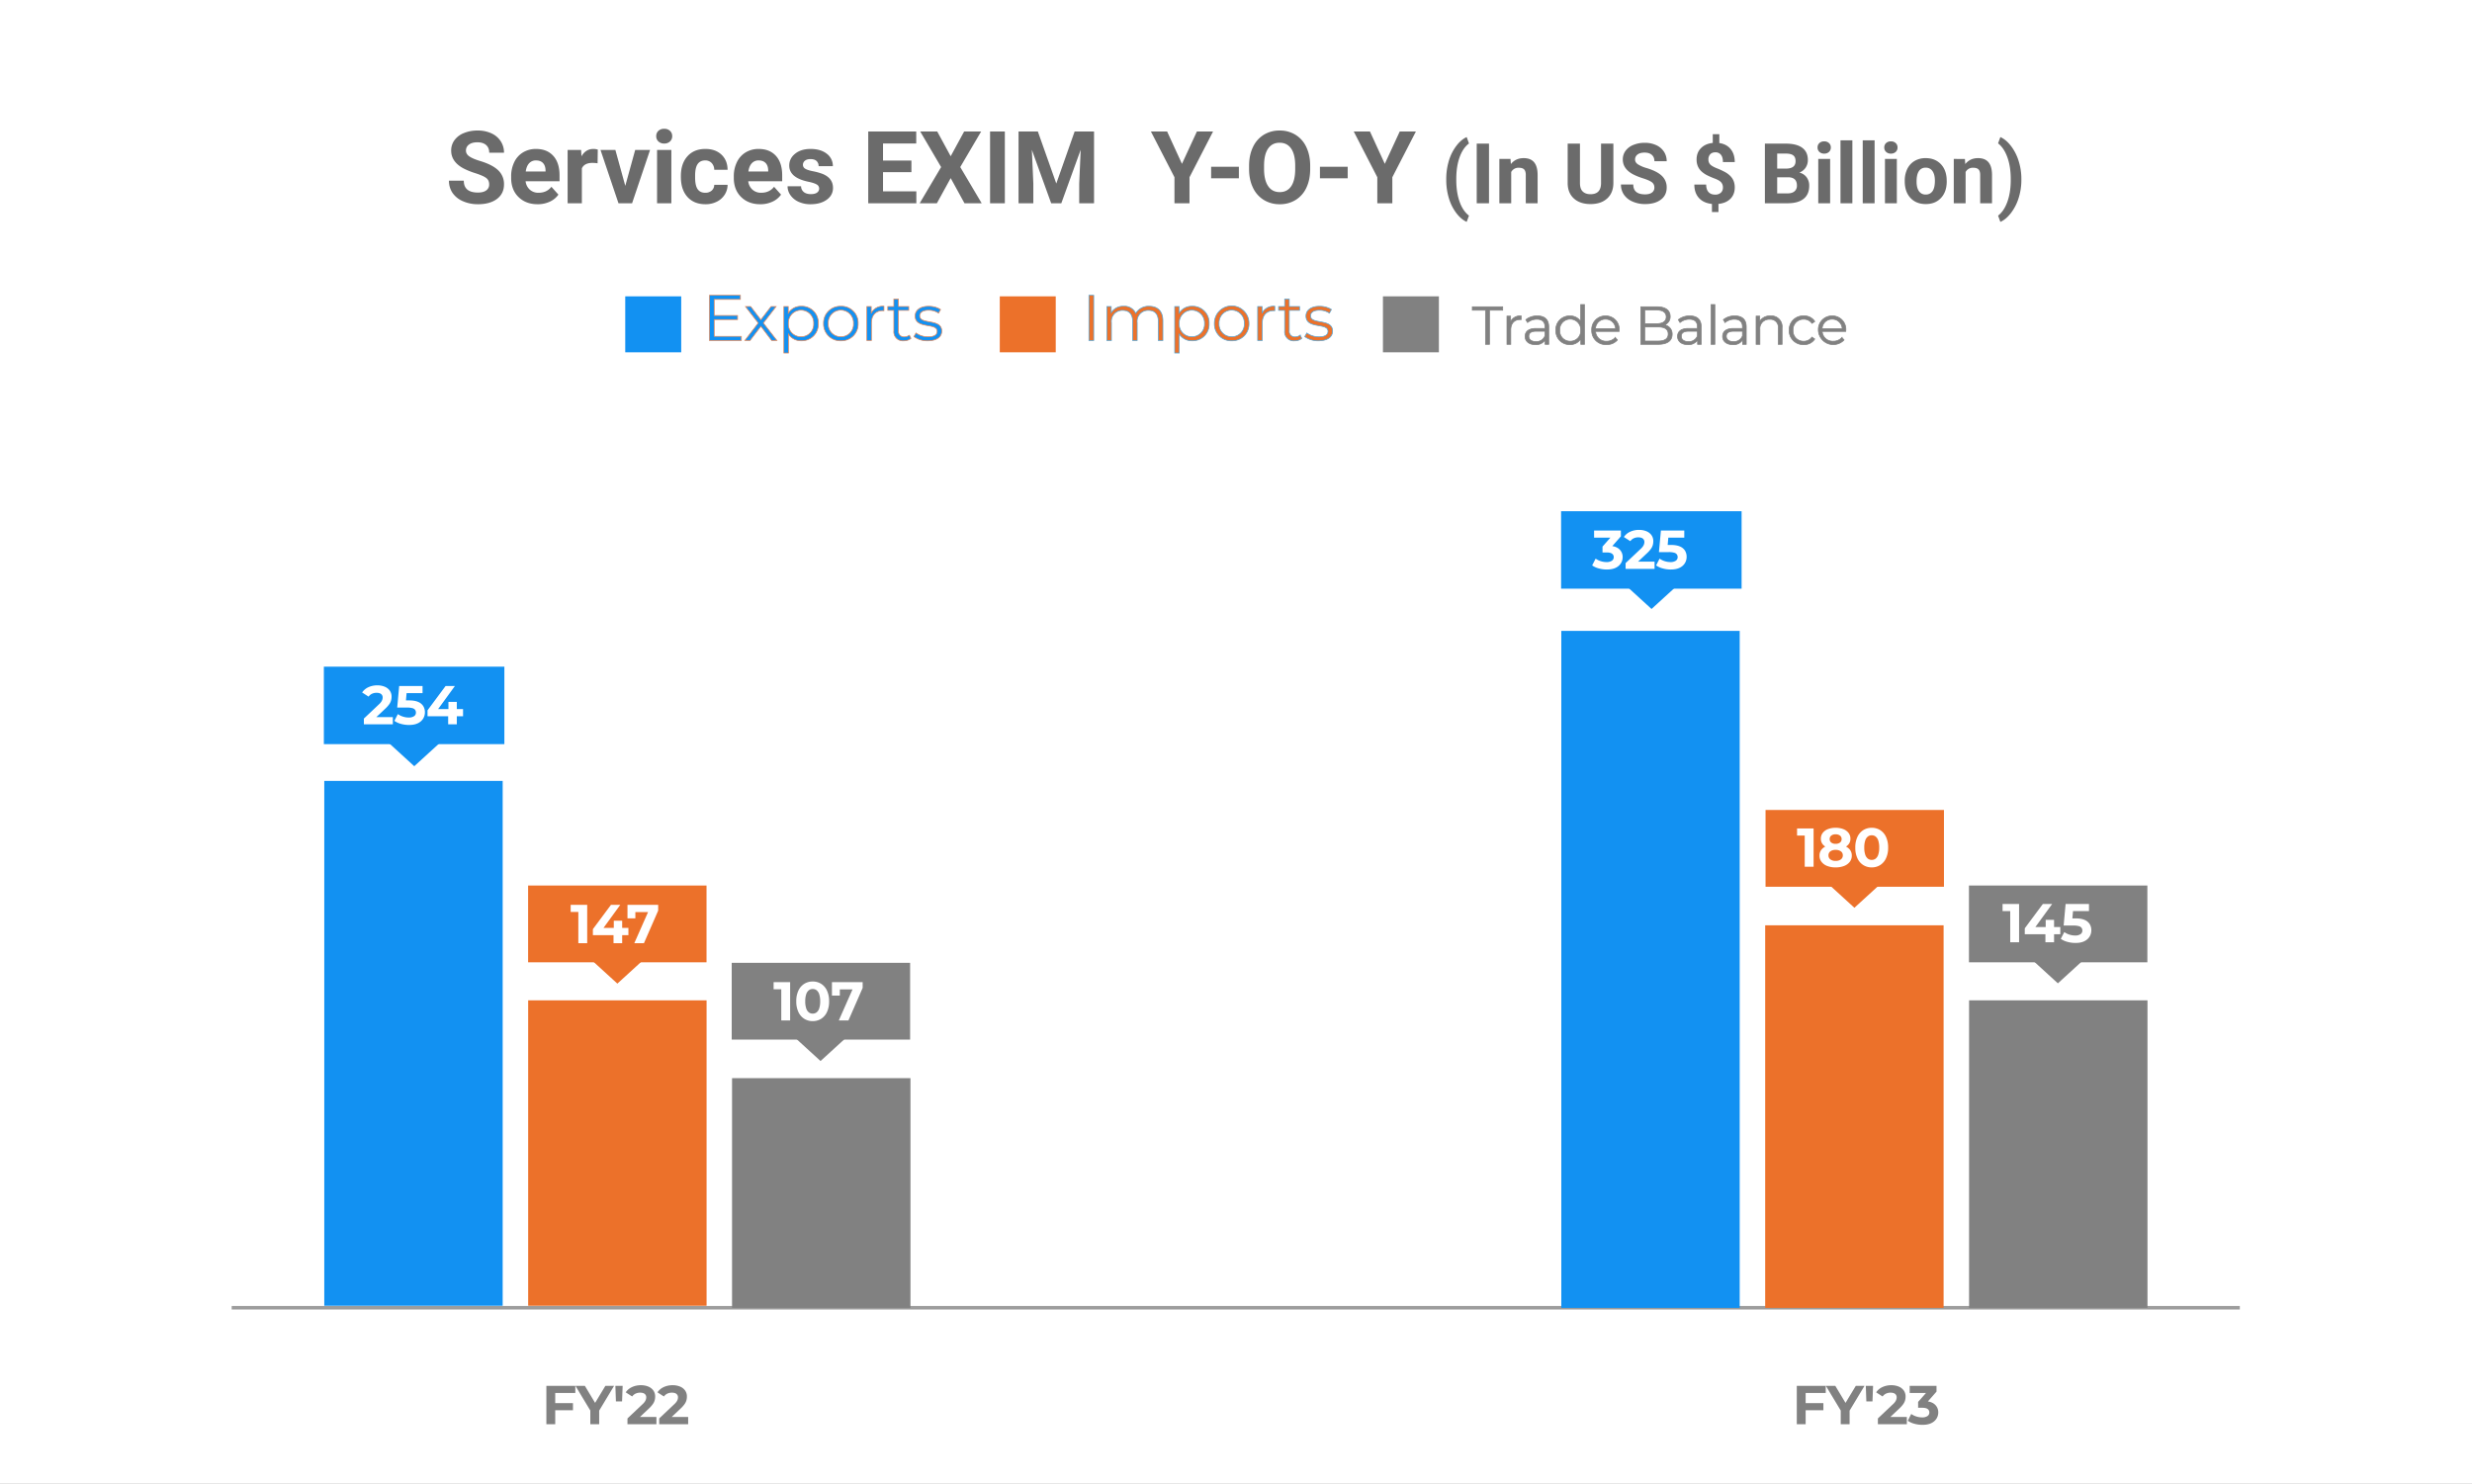<svg xmlns="http://www.w3.org/2000/svg" xmlns:xlink="http://www.w3.org/1999/xlink" width="3478" height="2088" viewBox="0 0 3478 2088">
  <rect x="0" y="0" width="3478" height="2088" fill="#333333" stroke="none"/>
  <defs>
    <clipPath id="clip-path">
      <rect id="Rectangle_129" data-name="Rectangle 129" width="3478" height="2088" fill="#fff"/>
    </clipPath>
    <clipPath id="clip-Foreign_Trade_-_Services_EXIM_Y-O-Y_In_US_Billion_2">
      <rect width="3478" height="2088"/>
    </clipPath>
  </defs>
  <g id="Foreign_Trade_-_Services_EXIM_Y-O-Y_In_US_Billion_2" data-name="Foreign Trade - Services EXIM  Y-O-Y (In US $ Billion) – 2" clip-path="url(#clip-Foreign_Trade_-_Services_EXIM_Y-O-Y_In_US_Billion_2)">
    <rect width="3478" height="2088" fill="#fff"/>
    <g id="Mask_Group_4" data-name="Mask Group 4" clip-path="url(#clip-path)">
      <path id="Path_42" data-name="Path 42" d="M-1050.45-26.486q0-5.894-4.16-9.048t-14.977-6.656a106.169,106.169,0,0,1-17.126-6.9q-17.2-9.291-17.2-25.03a24.378,24.378,0,0,1,4.611-14.6,30.076,30.076,0,0,1,13.243-10.019,49.846,49.846,0,0,1,19.379-3.605,45.37,45.37,0,0,1,19.275,3.917,30.692,30.692,0,0,1,13.139,11.059,28.938,28.938,0,0,1,4.68,16.225h-20.8q0-6.934-4.368-10.782t-12.272-3.848q-7.627,0-11.856,3.224a10.169,10.169,0,0,0-4.229,8.494q0,4.923,4.958,8.251t14.6,6.24q17.75,5.339,25.862,13.243a26.374,26.374,0,0,1,8.112,19.691q0,13.1-9.915,20.558t-26.694,7.454a51.548,51.548,0,0,1-21.217-4.264A33.573,33.573,0,0,1-1102-14.561a29.92,29.92,0,0,1-5.027-17.2h20.87q0,16.71,19.969,16.71,7.419,0,11.579-3.016A9.813,9.813,0,0,0-1050.45-26.486Zm68.157,27.873q-16.5,0-26.868-10.123t-10.366-26.972v-1.941a45.32,45.32,0,0,1,4.368-20.211,32.058,32.058,0,0,1,12.376-13.729,34.738,34.738,0,0,1,18.27-4.819q15.393,0,24.233,9.707t8.84,27.526v8.182h-47.772a18.615,18.615,0,0,0,5.859,11.787,17.711,17.711,0,0,0,12.376,4.438q11.579,0,18.1-8.39l9.846,11.024a30.081,30.081,0,0,1-12.2,9.95A40.037,40.037,0,0,1-982.293,1.387Zm-2.288-61.64a12.521,12.521,0,0,0-9.672,4.039q-3.709,4.039-4.75,11.561h27.873v-1.6q-.139-6.686-3.605-10.342T-984.581-60.253Zm86.67,4.021a54.439,54.439,0,0,0-7.211-.555q-11.371,0-14.907,7.7V0h-20.038V-75.021h18.929l.555,8.944q6.032-10.331,16.71-10.331a21,21,0,0,1,6.24.9Zm38.967,31.756,13.937-50.546h20.939L-849.376,0h-19.137L-893.82-75.021h20.939ZM-794.115,0h-20.107V-75.021h20.107ZM-815.4-94.436a9.867,9.867,0,0,1,3.016-7.419,11.33,11.33,0,0,1,8.216-2.912,11.357,11.357,0,0,1,8.182,2.912,9.811,9.811,0,0,1,3.051,7.419,9.838,9.838,0,0,1-3.085,7.488,11.384,11.384,0,0,1-8.147,2.912,11.384,11.384,0,0,1-8.147-2.912A9.838,9.838,0,0,1-815.4-94.436Zm68.989,79.667a13.143,13.143,0,0,0,9.014-3.051,10.689,10.689,0,0,0,3.605-8.112H-715a25.7,25.7,0,0,1-4.16,13.971,27.451,27.451,0,0,1-11.2,9.846,35.046,35.046,0,0,1-15.7,3.5q-16.086,0-25.377-10.227t-9.291-28.254v-1.317q0-17.334,9.222-27.665T-746.2-76.408q14.075,0,22.569,8.008T-715-47.079h-18.79a13.769,13.769,0,0,0-3.605-9.514,12.021,12.021,0,0,0-9.152-3.66q-7,0-10.574,5.1T-760.7-38.588V-36.5q0,11.6,3.536,16.667T-746.412-14.769Zm77.379,16.155q-16.5,0-26.868-10.123t-10.366-26.972v-1.941A45.32,45.32,0,0,1-701.9-57.861a32.058,32.058,0,0,1,12.376-13.729,34.738,34.738,0,0,1,18.27-4.819q15.393,0,24.233,9.707t8.84,27.526v8.182h-47.772a18.615,18.615,0,0,0,5.859,11.787,17.711,17.711,0,0,0,12.376,4.438q11.579,0,18.1-8.39l9.846,11.024a30.081,30.081,0,0,1-12.2,9.95A40.037,40.037,0,0,1-669.033,1.387Zm-2.288-61.64a12.521,12.521,0,0,0-9.672,4.039q-3.709,4.039-4.75,11.561h27.873v-1.6q-.139-6.686-3.605-10.342T-671.321-60.253Zm85.145,39.521a6.456,6.456,0,0,0-3.64-5.79q-3.64-2.115-11.683-3.779-26.764-5.616-26.764-22.742,0-9.984,8.286-16.675t21.667-6.691q14.283,0,22.846,6.726A21.2,21.2,0,0,1-566.9-52.21h-20.038a9.7,9.7,0,0,0-2.773-7.107q-2.773-2.808-8.667-2.808-5.061,0-7.835,2.288a7.223,7.223,0,0,0-2.773,5.824,6.174,6.174,0,0,0,3.155,5.374q3.155,2.045,10.643,3.536a86.932,86.932,0,0,1,12.619,3.363q15.878,5.824,15.878,20.177,0,10.262-8.806,16.606t-22.742,6.344a39.675,39.675,0,0,1-16.745-3.363A28.1,28.1,0,0,1-626.461-11.2a21.427,21.427,0,0,1-4.16-12.654h19a10.461,10.461,0,0,0,3.952,8.182q3.675,2.843,9.846,2.843,5.755,0,8.7-2.184A6.8,6.8,0,0,0-586.177-20.731Zm129.8-23.02h-39.937V-16.71h46.871V0h-67.672V-100.953h67.533V-84.1h-46.732v24.06h39.938Zm55.261-22.4,18.929-34.807h23.921l-29.4,50.061L-357.507,0h-24.2l-19.414-35.361L-420.533,0h-24.2l30.161-50.893-29.4-50.061h23.921ZM-324.919,0h-20.8V-100.953h20.8Zm46.455-100.953,25.932,73.219,25.793-73.219h27.318V0h-20.87V-27.6l2.08-47.634L-245.46,0h-14.283l-27.18-75.16,2.08,47.564V0h-20.8V-100.953ZM-75.726-55.469l21.009-45.484h22.742L-65.117-36.609V0H-86.265V-36.609l-33.143-64.344H-96.6ZM4.357-35.153H-34.679V-51.309H4.357ZM104.687-48.188q0,14.907-5.27,26.14A39.685,39.685,0,0,1,84.336-4.715a41.716,41.716,0,0,1-22.5,6.1,42,42,0,0,1-22.4-6.032,40.074,40.074,0,0,1-15.254-17.23q-5.408-11.2-5.478-25.758v-4.992q0-14.907,5.374-26.244a40.009,40.009,0,0,1,15.185-17.4A41.768,41.768,0,0,1,61.7-102.34a41.768,41.768,0,0,1,22.43,6.067,40.009,40.009,0,0,1,15.185,17.4q5.374,11.336,5.374,26.174ZM83.608-52.765q0-15.878-5.686-24.129T61.7-85.145q-10.47,0-16.155,8.147T39.788-53.111v4.923q0,15.462,5.686,23.99T61.837-15.67q10.47,0,16.086-8.216t5.686-23.956Zm73.843,17.611H118.415V-51.309h39.036Zm52.21-20.315,21.009-45.484h22.742L220.27-36.609V0H199.122V-36.609l-33.143-64.344h22.812Zm86.465,21.359a88.423,88.423,0,0,1,3.515-25.121,66.293,66.293,0,0,1,10.371-21.117q6.856-9.19,14.865-12.762l3.227,8.988q-8.412,6.223-13.137,19.244t-4.725,30.422v1.786q0,17.458,4.667,30.537T328.1,17.4l-3.227,8.815Q317.041,22.7,310.271,13.8A65.184,65.184,0,0,1,299.929-6.741a87.9,87.9,0,0,1-3.8-24.314ZM356.278,0H338.993V-83.891h17.285Zm30.249-62.342.519,7.2q6.684-8.354,17.919-8.354,9.91,0,14.75,5.819t4.955,17.4V0H408.019V-39.871q0-5.3-2.3-7.692t-7.663-2.391a11.455,11.455,0,0,0-10.544,5.992V0H370.855V-62.342ZM531.262-83.891v55.255q0,13.771-8.614,21.779T499.111,1.152q-14.692,0-23.335-7.778T466.961-28V-83.891h17.285v55.37q0,8.239,3.947,12.013t10.918,3.774q14.577,0,14.808-15.326V-83.891ZM588.937-22.01a8.87,8.87,0,0,0-3.457-7.519q-3.457-2.622-12.445-5.531A88.223,88.223,0,0,1,558.8-40.793q-14.289-7.721-14.289-20.8a20.258,20.258,0,0,1,3.832-12.128,24.993,24.993,0,0,1,11-8.326,41.421,41.421,0,0,1,16.1-3,37.7,37.7,0,0,1,16.018,3.255A25.5,25.5,0,0,1,602.39-72.6a24.047,24.047,0,0,1,3.889,13.482H588.994q0-5.762-3.63-8.959t-10.2-3.2q-6.338,0-9.853,2.679a8.451,8.451,0,0,0-3.515,7.058q0,4.091,4.12,6.856a46.543,46.543,0,0,0,12.128,5.186q14.75,4.437,21.491,11a21.916,21.916,0,0,1,6.741,16.363q0,10.89-8.239,17.083T575.857,1.152a42.835,42.835,0,0,1-17.631-3.543A27.9,27.9,0,0,1,546.1-12.1a24.863,24.863,0,0,1-4.177-14.289h17.343q0,13.886,16.594,13.886,6.165,0,9.622-2.506A8.154,8.154,0,0,0,588.937-22.01Zm96.451-.058a10.546,10.546,0,0,0-2.622-7.519q-2.622-2.794-8.9-5.157a105.023,105.023,0,0,1-10.832-4.7,34.509,34.509,0,0,1-7.807-5.358,21.529,21.529,0,0,1-5.07-7.116,23.88,23.88,0,0,1-1.815-9.737q0-9.737,6.223-15.96T671.1-84.87V-97.2h9.219v12.5q10.2,1.44,15.96,8.5t5.762,18.293H685.388q0-6.914-2.852-10.342a9.424,9.424,0,0,0-7.634-3.428q-4.725,0-7.317,2.679a10.2,10.2,0,0,0-2.593,7.4,9.745,9.745,0,0,0,2.535,7.029q2.535,2.65,9.42,5.416a104.63,104.63,0,0,1,11.322,5.214,32.678,32.678,0,0,1,7.49,5.531,21.421,21.421,0,0,1,4.667,7.029,24.167,24.167,0,0,1,1.613,9.19q0,9.795-6.107,15.9T679.107.922V12.388h-9.161V.979Q658.135-.288,651.653-7.4t-6.482-18.927h16.651q0,6.856,3.255,10.515t9.363,3.659a11.437,11.437,0,0,0,8.009-2.679A9.3,9.3,0,0,0,685.388-22.067ZM744.445,0V-83.891H773.83q15.269,0,23.162,5.848T804.886-60.9a18.954,18.954,0,0,1-3.169,10.861,18.3,18.3,0,0,1-8.815,6.885,17.71,17.71,0,0,1,10.169,6.511,19.248,19.248,0,0,1,3.716,11.984q0,12.1-7.721,18.322T777.057,0ZM761.73-36.529v22.644h14.808q6.107,0,9.536-2.91a9.978,9.978,0,0,0,3.428-8.038q0-11.523-11.927-11.7Zm0-12.215h12.791q13.079-.23,13.079-10.429,0-5.7-3.313-8.21T773.83-69.89h-12.1ZM836.229,0H819.521V-62.342h16.709ZM818.541-78.475a8.2,8.2,0,0,1,2.506-6.165,9.415,9.415,0,0,1,6.828-2.42,9.437,9.437,0,0,1,6.8,2.42,8.153,8.153,0,0,1,2.535,6.165,8.175,8.175,0,0,1-2.564,6.223,9.46,9.46,0,0,1-6.77,2.42,9.46,9.46,0,0,1-6.77-2.42A8.175,8.175,0,0,1,818.541-78.475ZM867.516,0H850.807V-88.5h16.709ZM898.8,0H882.093V-88.5H898.8Zm31.286,0H913.379V-62.342h16.709ZM912.4-78.475a8.2,8.2,0,0,1,2.506-6.165,9.415,9.415,0,0,1,6.828-2.42,9.437,9.437,0,0,1,6.8,2.42,8.153,8.153,0,0,1,2.535,6.165,8.175,8.175,0,0,1-2.564,6.223,9.46,9.46,0,0,1-6.77,2.42,9.46,9.46,0,0,1-6.77-2.42A8.175,8.175,0,0,1,912.4-78.475Zm28.809,46.728a36.972,36.972,0,0,1,3.572-16.536,26.151,26.151,0,0,1,10.285-11.235,30.005,30.005,0,0,1,15.585-3.976q12.618,0,20.6,7.721t8.9,20.973l.115,4.264q0,14.347-8.009,23.018T970.766,1.152q-13.482,0-21.52-8.643T941.208-31Zm16.651,1.182q0,8.887,3.342,13.59a11.024,11.024,0,0,0,9.564,4.7,11.049,11.049,0,0,0,9.449-4.645q3.4-4.645,3.4-14.859,0-8.714-3.4-13.5a11.05,11.05,0,0,0-9.564-4.789,10.87,10.87,0,0,0-9.449,4.761Q957.859-40.548,957.859-30.565Zm67.988-31.777.519,7.2q6.684-8.354,17.919-8.354,9.91,0,14.75,5.819t4.955,17.4V0h-16.651V-39.871q0-5.3-2.3-7.692t-7.663-2.391a11.455,11.455,0,0,0-10.544,5.992V0h-16.651V-62.342ZM1105.3-32.784a83.907,83.907,0,0,1-3.745,25.063,68.035,68.035,0,0,1-10.774,21.261q-7.029,9.219-15.038,12.676l-3.227-8.815q8.182-6.165,12.906-19.014t4.9-29.558v-3.054q0-17.228-4.7-30.364t-13.108-19.705l3.227-8.815q7.836,3.4,14.779,12.33a67.158,67.158,0,0,1,10.774,20.8,83.31,83.31,0,0,1,4,24.6Z" transform="translate(1738.691 286)" fill="#6b6b6b"/>
      <path id="Path_640" data-name="Path 640" d="M2825.338,0H0" transform="translate(326 1840.177)" fill="none" stroke="#848484" stroke-width="5" opacity="0.8"/>
      <path id="Path_629" data-name="Path 629" d="M0,0H251.005V738.552H0Z" transform="translate(456.244 1098.843)" fill="#1291f2"/>
      <path id="Path_643" data-name="Path 643" d="M0,0H251.005V952.646H0Z" transform="translate(2196.688 887.752)" fill="#1291f2"/>
      <path id="Path_630" data-name="Path 630" d="M0,0H251.005V429.781H0Z" transform="translate(743.111 1407.614)" fill="#ec712a"/>
      <path id="Path_664" data-name="Path 664" d="M0,0H251.005V538.369H0Z" transform="translate(2483.555 1302.029)" fill="#ec712a"/>
      <path id="Path_645" data-name="Path 645" d="M0,323.31H251.005V0H0Z" transform="translate(1029.969 1517.11)" fill="#818181"/>
      <path id="Path_665" data-name="Path 665" d="M0,432.783H251.005V0H0Z" transform="translate(2770.41 1407.614)" fill="#818181"/>
      <path id="Rectangle_795" data-name="Rectangle 795" d="M0,0H253.975V109H0Z" transform="translate(455.654 938.101)" fill="#1291f2"/>
      <path id="Polygon_53" data-name="Polygon 53" d="M39.444,0,78.888,36.014H0Z" transform="translate(622.303 1078.171) rotate(180)" fill="#1291f2"/>
      <path id="_313" data-name="313" d="M2.541,0V-8.085L23.331-27.72a21.827,21.827,0,0,0,3.619-4,12.379,12.379,0,0,0,1.578-3.234,9.748,9.748,0,0,0,.424-2.695,5.956,5.956,0,0,0-2.194-4.966q-2.195-1.733-6.43-1.733a15.019,15.019,0,0,0-6.275,1.309,12.2,12.2,0,0,0-4.89,4.081L.077-44.814A21.25,21.25,0,0,1,8.7-52.129a28.893,28.893,0,0,1,12.782-2.695,26.121,26.121,0,0,1,10.51,1.964A16.315,16.315,0,0,1,39-47.355a14.3,14.3,0,0,1,2.5,8.47,21.056,21.056,0,0,1-.654,5.2,17.158,17.158,0,0,1-2.618,5.429,41.422,41.422,0,0,1-5.736,6.391L15.246-5.621l-2.387-4.543H43.274V0ZM65.989.924a42.108,42.108,0,0,1-11.126-1.5A29.814,29.814,0,0,1,45.43-4.851L50.358-14.4a25.328,25.328,0,0,0,7.122,3.542,26.467,26.467,0,0,0,8.2,1.309A12.909,12.909,0,0,0,73.073-11.4a5.908,5.908,0,0,0,2.7-5.159,6.509,6.509,0,0,0-1.078-3.7,6.786,6.786,0,0,0-3.812-2.464,27.068,27.068,0,0,0-7.661-.847H49.434L52.206-53.9H85.085v10.01H56.672l6.468-5.7L61.215-27.951l-6.468-5.7h11.4q8.008,0,12.9,2.194a15.126,15.126,0,0,1,7.123,5.968A16.46,16.46,0,0,1,88.4-16.94a17.029,17.029,0,0,1-2.387,8.816,17.235,17.235,0,0,1-7.354,6.545Q73.689.924,65.989.924Zm26.1-12.243v-8.393L117.5-53.9h13.09L105.721-19.712l-6.083-1.771h42.427v10.164ZM121.121,0V-11.319l.385-10.164V-31.57h11.781V0Z" transform="translate(509.424 1019.211)" fill="#fff"/>
      <path id="Path_631" data-name="Path 631" d="M0,0H251.005V108.036H0Z" transform="translate(743.039 1246.059)" fill="#ec712a"/>
      <path id="Path_634" data-name="Path 634" d="M39.444,0,78.888,36.014H0Z" transform="translate(908.053 1384.066) rotate(180)" fill="#ec712a"/>
      <path id="_313-2" data-name="313" d="M11.319,0V-49.28l5.39,5.39H.539V-53.9H23.793V0ZM31.8-11.319v-8.393L57.211-53.9H70.3L45.43-19.712l-6.083-1.771H81.774v10.164ZM60.83,0V-11.319l.385-10.164V-31.57H73V0ZM90.09,0,111.8-49.126l3.234,5.39H86.009l5.544-5.852v14.63H80.465V-53.9h43.2v8.085L103.642,0Z" transform="translate(802.371 1327.169)" fill="#fff"/>
      <path id="_313-3" data-name="313" d="M17.941-29.645H43.813v10.01H17.941ZM18.865,0H6.391V-53.9H47.124v10.01H18.865ZM68.222,0V-22.022l2.849,7.546L47.355-53.9H60.6L78.771-23.639H71.148L89.4-53.9H101.64L77.924-14.476,80.7-22.022V0Zm36.036-32.032-.77-21.868h10.241l-.847,21.868ZM120.5,0V-8.085l20.79-19.635a21.827,21.827,0,0,0,3.619-4,12.379,12.379,0,0,0,1.578-3.234,9.748,9.748,0,0,0,.424-2.695,5.956,5.956,0,0,0-2.195-4.966q-2.194-1.733-6.43-1.733a15.019,15.019,0,0,0-6.275,1.309,12.2,12.2,0,0,0-4.889,4.081l-9.086-5.852a21.25,21.25,0,0,1,8.624-7.315,28.893,28.893,0,0,1,12.782-2.695,26.121,26.121,0,0,1,10.511,1.964,16.314,16.314,0,0,1,7.007,5.506,14.3,14.3,0,0,1,2.5,8.47,21.056,21.056,0,0,1-.654,5.2,17.158,17.158,0,0,1-2.618,5.429,41.422,41.422,0,0,1-5.736,6.391L133.21-5.621l-2.387-4.543h30.415V0Zm44.66,0V-8.085l20.79-19.635a21.827,21.827,0,0,0,3.619-4,12.379,12.379,0,0,0,1.579-3.234,9.748,9.748,0,0,0,.423-2.695,5.956,5.956,0,0,0-2.194-4.966q-2.194-1.733-6.43-1.733a15.019,15.019,0,0,0-6.275,1.309,12.2,12.2,0,0,0-4.89,4.081L162.7-44.814a21.25,21.25,0,0,1,8.624-7.315,28.893,28.893,0,0,1,12.782-2.695,26.121,26.121,0,0,1,10.51,1.964,16.315,16.315,0,0,1,7.007,5.506,14.3,14.3,0,0,1,2.5,8.47,21.056,21.056,0,0,1-.654,5.2,17.158,17.158,0,0,1-2.618,5.429,41.422,41.422,0,0,1-5.736,6.391L177.87-5.621l-2.387-4.543H205.9V0Z" transform="translate(762.322 2004.021)" fill="#818181"/>
      <path id="_313-4" data-name="313" d="M17.941-29.645H43.813v10.01H17.941ZM18.865,0H6.391V-53.9H47.124v10.01H18.865ZM68.222,0V-22.022l2.849,7.546L47.355-53.9H60.6L78.771-23.639H71.148L89.4-53.9H101.64L77.924-14.476,80.7-22.022V0Zm36.036-32.032-.77-21.868h10.241l-.847,21.868ZM120.5,0V-8.085l20.79-19.635a21.827,21.827,0,0,0,3.619-4,12.379,12.379,0,0,0,1.578-3.234,9.748,9.748,0,0,0,.424-2.695,5.956,5.956,0,0,0-2.195-4.966q-2.194-1.733-6.43-1.733a15.019,15.019,0,0,0-6.275,1.309,12.2,12.2,0,0,0-4.889,4.081l-9.086-5.852a21.25,21.25,0,0,1,8.624-7.315,28.893,28.893,0,0,1,12.782-2.695,26.121,26.121,0,0,1,10.511,1.964,16.314,16.314,0,0,1,7.007,5.506,14.3,14.3,0,0,1,2.5,8.47,21.056,21.056,0,0,1-.654,5.2,17.158,17.158,0,0,1-2.618,5.429,41.422,41.422,0,0,1-5.736,6.391L133.21-5.621l-2.387-4.543h30.415V0Zm62.6.924a42.536,42.536,0,0,1-11.165-1.5,28.828,28.828,0,0,1-9.394-4.274L167.4-14.4a25.224,25.224,0,0,0,7.161,3.542A26.829,26.829,0,0,0,182.8-9.548,12.909,12.909,0,0,0,190.19-11.4a5.839,5.839,0,0,0,2.7-5.082,5.713,5.713,0,0,0-2.387-4.851q-2.387-1.771-7.7-1.771h-5.7v-8.239l15.015-17.017L193.5-43.89H165.242V-53.9h37.73v8.085L188.034-28.8l-6.314-3.619h3.619q9.933,0,15.015,4.466a14.579,14.579,0,0,1,5.082,11.473,16.216,16.216,0,0,1-2.387,8.509,17.22,17.22,0,0,1-7.315,6.43Q190.806.924,183.106.924Z" transform="translate(2521.613 2004.021)" fill="#818181"/>
      <path id="Path_631-2" data-name="Path 631" d="M0,0H251.005V108.036H0Z" transform="translate(1029.498 1354.822)" fill="#818181"/>
      <path id="Path_634-2" data-name="Path 634" d="M39.444,0,78.888,36.014H0Z" transform="translate(1193.918 1492.997) rotate(180)" fill="#818181"/>
      <path id="_313-5" data-name="313" d="M11.319,0V-49.28l5.39,5.39H.539V-53.9H23.793V0Zm44.2.924A21.907,21.907,0,0,1,43.659-2.349a22.246,22.246,0,0,1-8.239-9.51,34.549,34.549,0,0,1-3-15.092,34.549,34.549,0,0,1,3-15.092,22.246,22.246,0,0,1,8.239-9.51,21.907,21.907,0,0,1,11.858-3.272,21.853,21.853,0,0,1,11.9,3.272,22.34,22.34,0,0,1,8.2,9.51,34.549,34.549,0,0,1,3,15.092,34.549,34.549,0,0,1-3,15.092,22.34,22.34,0,0,1-8.2,9.51A21.853,21.853,0,0,1,55.517.924Zm0-10.549A8.888,8.888,0,0,0,61.022-11.4a11.6,11.6,0,0,0,3.7-5.621,30.613,30.613,0,0,0,1.348-9.933,30.613,30.613,0,0,0-1.348-9.933,11.6,11.6,0,0,0-3.7-5.621,8.888,8.888,0,0,0-5.506-1.771A8.77,8.77,0,0,0,50.089-42.5a11.6,11.6,0,0,0-3.7,5.621,30.613,30.613,0,0,0-1.348,9.933,30.613,30.613,0,0,0,1.348,9.933,11.6,11.6,0,0,0,3.7,5.621A8.77,8.77,0,0,0,55.517-9.625ZM92.246,0,113.96-49.126l3.234,5.39H88.165l5.544-5.852v14.63H82.621V-53.9h43.2v8.085L105.8,0Z" transform="translate(1087.902 1435.932)" fill="#fff"/>
      <path id="Rectangle_800" data-name="Rectangle 800" d="M0,0H253.975V109H0Z" transform="translate(2196.385 719.353)" fill="#1291f2"/>
      <path id="Polygon_58" data-name="Polygon 58" d="M39.444,0,78.888,36.014H0Z" transform="translate(2363.102 856.904) rotate(180)" fill="#1291f2"/>
      <path id="_313-6" data-name="313" d="M20.482.924A42.536,42.536,0,0,1,9.317-.578,28.828,28.828,0,0,1-.077-4.851L4.774-14.4a25.224,25.224,0,0,0,7.161,3.542,26.829,26.829,0,0,0,8.239,1.309A12.909,12.909,0,0,0,27.566-11.4a5.839,5.839,0,0,0,2.695-5.082,5.713,5.713,0,0,0-2.387-4.851q-2.387-1.771-7.7-1.771h-5.7v-8.239L29.491-48.356l1.386,4.466H2.618V-53.9h37.73v8.085L25.41-28.8,19.1-32.417h3.619q9.933,0,15.015,4.466a14.579,14.579,0,0,1,5.082,11.473A16.216,16.216,0,0,1,40.425-7.97,17.22,17.22,0,0,1,33.11-1.54Q28.182.924,20.482.924ZM46.97,0V-8.085L67.76-27.72a21.827,21.827,0,0,0,3.619-4,12.379,12.379,0,0,0,1.578-3.234,9.749,9.749,0,0,0,.424-2.695,5.956,5.956,0,0,0-2.195-4.966q-2.194-1.733-6.429-1.733a15.019,15.019,0,0,0-6.276,1.309,12.2,12.2,0,0,0-4.889,4.081l-9.086-5.852a21.25,21.25,0,0,1,8.624-7.315,28.893,28.893,0,0,1,12.782-2.695,26.121,26.121,0,0,1,10.51,1.964,16.315,16.315,0,0,1,7.007,5.506,14.3,14.3,0,0,1,2.5,8.47,21.056,21.056,0,0,1-.655,5.2,17.158,17.158,0,0,1-2.618,5.429,41.422,41.422,0,0,1-5.736,6.391L59.675-5.621l-2.387-4.543H87.7V0Zm63.448.924a42.108,42.108,0,0,1-11.127-1.5,29.814,29.814,0,0,1-9.433-4.274L94.787-14.4a25.328,25.328,0,0,0,7.123,3.542,26.467,26.467,0,0,0,8.2,1.309A12.909,12.909,0,0,0,117.5-11.4a5.908,5.908,0,0,0,2.695-5.159,6.509,6.509,0,0,0-1.078-3.7,6.786,6.786,0,0,0-3.811-2.464,27.068,27.068,0,0,0-7.662-.847H93.863L96.635-53.9h32.879v10.01H101.1l6.468-5.7-1.925,21.637-6.468-5.7h11.4q8.008,0,12.9,2.194a15.126,15.126,0,0,1,7.123,5.968,16.461,16.461,0,0,1,2.233,8.547,17.029,17.029,0,0,1-2.387,8.816,17.235,17.235,0,0,1-7.354,6.545Q118.118.924,110.418.924Z" transform="translate(2240.191 800.463)" fill="#fff"/>
      <path id="Path_666" data-name="Path 666" d="M0,0H251.005V108.036H0Z" transform="translate(2484.047 1139.74)" fill="#ec712a"/>
      <path id="Path_671" data-name="Path 671" d="M39.444,0,78.888,36.014H0Z" transform="translate(2648.496 1277.344) rotate(180)" fill="#ec712a"/>
      <path id="_313-7" data-name="313" d="M11.319,0V-49.28l5.39,5.39H.539V-53.9H23.793V0ZM54.747.924A31.691,31.691,0,0,1,42.889-1.117a18.238,18.238,0,0,1-7.931-5.775,14,14,0,0,1-2.849-8.74,13.169,13.169,0,0,1,2.81-8.509,17.222,17.222,0,0,1,7.893-5.313,35.588,35.588,0,0,1,11.935-1.809A36.192,36.192,0,0,1,66.8-29.453a17.214,17.214,0,0,1,7.931,5.313,13.169,13.169,0,0,1,2.811,8.509,14,14,0,0,1-2.849,8.74,18.214,18.214,0,0,1-7.969,5.775A32.224,32.224,0,0,1,54.747.924Zm0-9.163a11.994,11.994,0,0,0,7.43-2.079,6.769,6.769,0,0,0,2.734-5.7,6.666,6.666,0,0,0-2.734-5.66,12.158,12.158,0,0,0-7.43-2.041,11.844,11.844,0,0,0-7.315,2.041,6.7,6.7,0,0,0-2.695,5.66,6.8,6.8,0,0,0,2.695,5.7A11.686,11.686,0,0,0,54.747-8.239Zm0-16.709a31.852,31.852,0,0,1-10.9-1.694,15.826,15.826,0,0,1-7.238-4.966,12.242,12.242,0,0,1-2.579-7.816,13.113,13.113,0,0,1,2.618-8.2,16.84,16.84,0,0,1,7.315-5.313,28.753,28.753,0,0,1,10.78-1.886,28.905,28.905,0,0,1,10.9,1.886,17.148,17.148,0,0,1,7.315,5.313,12.986,12.986,0,0,1,2.656,8.2,12.242,12.242,0,0,1-2.579,7.816,15.815,15.815,0,0,1-7.276,4.966A32.443,32.443,0,0,1,54.747-24.948Zm0-7.315a9.833,9.833,0,0,0,6.2-1.771,5.816,5.816,0,0,0,2.271-4.851,5.9,5.9,0,0,0-2.349-5.005,9.9,9.9,0,0,0-6.121-1.771,9.6,9.6,0,0,0-6.006,1.771,5.939,5.939,0,0,0-2.31,5.005,5.855,5.855,0,0,0,2.233,4.851A9.532,9.532,0,0,0,54.747-32.263ZM105.567.924A21.907,21.907,0,0,1,93.709-2.349a22.246,22.246,0,0,1-8.239-9.51,34.549,34.549,0,0,1-3-15.092,34.549,34.549,0,0,1,3-15.092,22.246,22.246,0,0,1,8.239-9.51,21.907,21.907,0,0,1,11.858-3.272,21.853,21.853,0,0,1,11.9,3.272,22.34,22.34,0,0,1,8.2,9.51,34.549,34.549,0,0,1,3,15.092,34.549,34.549,0,0,1-3,15.092,22.34,22.34,0,0,1-8.2,9.51A21.853,21.853,0,0,1,105.567.924Zm0-10.549a8.888,8.888,0,0,0,5.505-1.771,11.6,11.6,0,0,0,3.7-5.621,30.613,30.613,0,0,0,1.348-9.933,30.613,30.613,0,0,0-1.348-9.933,11.6,11.6,0,0,0-3.7-5.621,8.888,8.888,0,0,0-5.505-1.771,8.77,8.77,0,0,0-5.429,1.771,11.6,11.6,0,0,0-3.7,5.621A30.613,30.613,0,0,0,95.1-26.95a30.613,30.613,0,0,0,1.347,9.933,11.6,11.6,0,0,0,3.7,5.621A8.77,8.77,0,0,0,105.567-9.625Z" transform="translate(2527.855 1219.628)" fill="#fff"/>
      <path id="Path_631-3" data-name="Path 631" d="M0,0H251.005V108.036H0Z" transform="translate(2770.25 1246.059)" fill="#818181"/>
      <path id="Path_634-3" data-name="Path 634" d="M39.444,0,78.888,36.014H0Z" transform="translate(2934.799 1383.672) rotate(180)" fill="#818181"/>
      <path id="_313-8" data-name="313" d="M11.319,0V-49.28l5.39,5.39H.539V-53.9H23.793V0ZM31.8-11.319v-8.393L57.211-53.9H70.3L45.43-19.712l-6.083-1.771H81.774v10.164ZM60.83,0V-11.319l.385-10.164V-31.57H73V0Zm42.2.924A42.108,42.108,0,0,1,91.9-.578a29.814,29.814,0,0,1-9.433-4.274L87.395-14.4a25.328,25.328,0,0,0,7.123,3.542,26.467,26.467,0,0,0,8.2,1.309A12.909,12.909,0,0,0,110.11-11.4a5.908,5.908,0,0,0,2.695-5.159,6.509,6.509,0,0,0-1.078-3.7,6.786,6.786,0,0,0-3.812-2.464,27.068,27.068,0,0,0-7.661-.847H86.471L89.243-53.9h32.879v10.01H93.709l6.468-5.7L98.252-27.951l-6.468-5.7h11.4q8.008,0,12.9,2.194a15.126,15.126,0,0,1,7.122,5.968,16.46,16.46,0,0,1,2.233,8.547,17.029,17.029,0,0,1-2.387,8.816,17.235,17.235,0,0,1-7.353,6.545Q110.726.924,103.026.924Z" transform="translate(2816.979 1325.947)" fill="#fff"/>
      <path id="Path_636" data-name="Path 636" d="M-47.727,47.292V23.662h32.892V17.937H-47.727V-4.686h36.888V-10.5H-54.45V53.1H-9.5V47.292Zm88.219,5.814L21.411,28.576,39.405,5.306H32.317l-14.4,18.721L3.589,5.306H-3.682l17.99,23.26L-4.561,53.1H2.71l15.263-19.99L33.117,53.1ZM74.925,4.951a20.82,20.82,0,0,0-18.444,9.815V5.306H50.3V70.725h6.451V44.076a20.874,20.874,0,0,0,18.172,9.449A23.148,23.148,0,0,0,98.734,29.174,23.117,23.117,0,0,0,74.93,4.946Zm-.454,42.885A17.511,17.511,0,0,1,56.664,29.2a17.832,17.832,0,1,1,35.614-.015,17.556,17.556,0,0,1-17.8,18.642Zm56.063,5.72a23.522,23.522,0,0,0,24.258-24.362A23.418,23.418,0,0,0,130.534,4.946,23.522,23.522,0,0,0,106.172,29.2a23.617,23.617,0,0,0,24.362,24.352Zm0-5.725A17.5,17.5,0,0,1,112.722,29.2a17.794,17.794,0,1,1,35.525.02,17.423,17.423,0,0,1-17.713,18.607Zm42.7-33.139V5.306h-6.179V53.1h6.451V28.749c0-11.267,6.085-17.624,16.083-17.624.454,0,.988.089,1.546.089V4.946A18.019,18.019,0,0,0,173.236,14.691Zm53.618,30.867a10.674,10.674,0,0,1-7.088,2.47,7.692,7.692,0,0,1-8.279-8.738V10.74h14.537V5.306H211.487V-5.141h-6.451V5.306H196.5V10.74h8.54V39.651a12.662,12.662,0,0,0,13.994,13.9,15.362,15.362,0,0,0,10.086-3.364Zm25.878,8c12.448,0,19.714-5.359,19.714-13.628,0-18.321-31.01-8.629-31.01-21.531,0-4.544,3.818-7.874,12.448-7.874a24.5,24.5,0,0,1,14.083,4.09l2.816-5.177a32.388,32.388,0,0,0-16.868-4.48c-12.176,0-18.9,5.814-18.9,13.628,0,18.9,30.981,9.084,30.981,21.531,0,4.722-3.724,7.814-12.813,7.814A28.867,28.867,0,0,1,236.2,42.56l-2.924,5.088a31.929,31.929,0,0,0,19.442,5.927Z" transform="translate(1052.561 426)" fill="#1291f2" stroke="#e48859" stroke-width="1"/>
      <path id="Path_637" data-name="Path 637" d="M1.71,53.1H8.433V-10.5H1.71ZM86.447,4.946a20.81,20.81,0,0,0-18.9,10.086A17.165,17.165,0,0,0,50.586,4.946,19.328,19.328,0,0,0,33.051,14.03V5.306H26.877V53.1h6.451V28.028A15.429,15.429,0,0,1,49.317,10.74c8.723,0,13.831,5.177,13.831,15.263V53.1h6.431V28.028A15.383,15.383,0,0,1,85.568,10.74C94.2,10.74,99.285,15.916,99.285,26V53.1h6.451V25.39C105.741,11.668,98.109,4.946,86.447,4.946Zm60.509,0a20.82,20.82,0,0,0-18.414,9.815V5.306h-6.174V70.725h6.451V44.076a20.874,20.874,0,0,0,18.172,9.449A23.148,23.148,0,0,0,170.8,29.174,23.178,23.178,0,0,0,146.966,4.936Zm-.42,42.885A17.5,17.5,0,0,1,128.729,29.2a17.822,17.822,0,1,1,35.594-.01A17.548,17.548,0,0,1,146.536,47.84Zm56.058,5.725A23.522,23.522,0,0,0,226.852,29.2a24.323,24.323,0,1,0-48.639,0,23.649,23.649,0,0,0,24.371,24.371Zm0-5.725A17.5,17.5,0,0,1,184.782,29.2a17.79,17.79,0,1,1,35.515,0A17.456,17.456,0,0,1,202.584,47.85Zm42.7-33.139V5.306h-6.179V53.1h6.451V28.749c0-11.267,6.085-17.624,16.083-17.624.454,0,.988.089,1.546.089V4.946a18.019,18.019,0,0,0-17.9,9.746Zm53.6,30.867a10.674,10.674,0,0,1-7.088,2.47,7.679,7.679,0,0,1-8.264-8.738V10.74h14.537V5.306H283.548V-5.141H277.1V5.306h-8.54V10.74h8.54V39.651A12.661,12.661,0,0,0,291.09,53.585a15.362,15.362,0,0,0,10.086-3.393Zm25.893,8c12.447,0,19.714-5.359,19.714-13.628,0-18.355-30.98-8.629-30.98-21.531,0-4.544,3.818-7.874,12.447-7.874a24.5,24.5,0,0,1,14.082,4.09l2.815-5.177a32.388,32.388,0,0,0-16.9-4.446c-12.176,0-18.9,5.814-18.9,13.628,0,18.9,30.98,9.084,30.98,21.531,0,4.722-3.724,7.814-12.813,7.814a28.866,28.866,0,0,1-16.982-5.4l-2.909,5.088a31.924,31.924,0,0,0,19.442,5.927Z" transform="translate(1530.383 426)" fill="#ec712a" stroke="#53a6d8" stroke-width="1"/>
      <path id="Path_660" data-name="Path 660" d="M0,0H78.74V78.741H0Z" transform="translate(879.691 417)" fill="#1291f2"/>
      <path id="Path_661" data-name="Path 661" d="M0,0H78.74V78.741H0Z" transform="translate(1406.65 417)" fill="#ec712a"/>
      <path id="Path_662" data-name="Path 662" d="M0,0H78.74V78.741H0Z" transform="translate(1945.732 417)" fill="#818181"/>
      <path id="Path_480" data-name="Path 480" d="M18.641,44.915h5.587V-3.122H42.813V-7.955H.06v4.833H18.641ZM53.913,12.963V5.184H48.791V44.915h5.363V24.672c0-9.367,5.061-14.652,13.371-14.652.377,0,.829.074,1.285.074V4.881a14.982,14.982,0,0,0-14.9,8.082ZM91.526,4.881a25.229,25.229,0,0,0-16.165,5.363l2.416,4.027A20.238,20.238,0,0,1,91,9.588c7.4,0,11.253,3.7,11.253,10.5v2.444H89.678c-11.406,0-15.331,5.121-15.331,11.253-.014,6.853,5.512,11.56,14.489,11.56a14.9,14.9,0,0,0,13.646-6.62v6.192H107.6V20.291c.014-10.27-5.8-15.41-16.072-15.41Zm-1.89,36.184c-6.346,0-10.07-2.873-10.07-7.477,0-4.078,2.519-7.1,10.2-7.1h12.463v6.518A12.71,12.71,0,0,1,89.636,41.065Zm62.852-52.2V12.754A17.352,17.352,0,0,0,137.38,4.9a19.225,19.225,0,0,0-19.791,20.183,19.254,19.254,0,0,0,19.791,20.21,17.226,17.226,0,0,0,15.331-8.231v7.854h5.163V-11.13ZM137.832,40.534A14.566,14.566,0,0,1,123.027,25.04a14.793,14.793,0,1,1,29.536,0,14.544,14.544,0,0,1-14.735,15.508Zm68.9-15.485A18.932,18.932,0,0,0,187.476,4.881a19.134,19.134,0,0,0-19.414,20.164A19.643,19.643,0,0,0,188.9,45.279a19.554,19.554,0,0,0,15.308-6.518l-3.022-3.473a15.662,15.662,0,0,1-12.147,5.247,14.7,14.7,0,0,1-15.6-13.813h33.232c-.028-.615.047-1.215.047-1.671ZM187.457,9.495a13.818,13.818,0,0,1,14.125,13.218h-28.2A13.8,13.8,0,0,1,187.457,9.495Zm82.932,8.152a12.277,12.277,0,0,0,8.082-12.012c0-8.613-6.8-13.595-18.581-13.595H237.078V44.915H261.4c13.218,0,19.838-5.121,19.838-14.125a12.626,12.626,0,0,0-10.852-13.143Zm-10.876-21c8.459,0,13.371,3.259,13.371,9.591s-4.912,9.591-13.371,9.591H242.669V-3.35Zm1.811,43.657H242.669V20.445h18.655c9.311,0,14.349,3.022,14.349,9.893s-5.056,9.968-14.349,9.968ZM306.019,4.881a25.229,25.229,0,0,0-16.141,5.363l2.416,4.027a20.239,20.239,0,0,1,13.218-4.684c7.4,0,11.253,3.7,11.253,10.5v2.444H304.152c-11.407,0-15.331,5.121-15.331,11.253,0,6.853,5.54,11.56,14.512,11.56a14.9,14.9,0,0,0,13.66-6.62v6.192h5.121V20.291c.014-10.27-5.8-15.41-16.072-15.41Zm-1.867,36.184c-6.346,0-10.047-2.873-10.047-7.477,0-4.078,2.491-7.1,10.2-7.1h12.463v6.518A12.71,12.71,0,0,1,304.152,41.065Zm31.8,3.85h5.363V-11.13h-5.363ZM369.411,4.876a25.229,25.229,0,0,0-16.165,5.363l2.416,4.027a20.238,20.238,0,0,1,13.222-4.674c7.4,0,11.253,3.7,11.253,10.5v2.44h-12.57c-11.406,0-15.331,5.121-15.331,11.253-.019,6.853,5.522,11.56,14.484,11.56a14.9,14.9,0,0,0,13.646-6.62v6.192h5.121V20.291c.014-10.27-5.8-15.41-16.076-15.41Zm-1.886,36.189c-6.346,0-10.07-2.873-10.07-7.477,0-4.078,2.519-7.1,10.2-7.1h12.5v6.518A12.71,12.71,0,0,1,367.526,41.065ZM419.567,4.881a16.7,16.7,0,0,0-15.108,7.631V5.184h-5.121V44.915h5.349V24.067a13.027,13.027,0,0,1,13.9-14.349A11.076,11.076,0,0,1,430.518,22.41V44.915h5.363V21.879A15.21,15.21,0,0,0,419.568,4.867ZM466.32,45.293a17.515,17.515,0,0,0,15.559-7.864l-4-2.719a13.441,13.441,0,0,1-11.593,5.824A14.557,14.557,0,0,1,451.277,25.05,14.6,14.6,0,0,1,466.306,9.565a13.5,13.5,0,0,1,11.616,5.894l4-2.719a17.352,17.352,0,0,0-15.559-7.854,19.545,19.545,0,0,0-20.494,20.159A19.644,19.644,0,0,0,466.32,45.293Zm59.3-20.243A18.933,18.933,0,0,0,506.322,4.881a19.133,19.133,0,0,0-19.386,20.164,21,21,0,0,0,36.193,13.716l-3.022-3.473a15.662,15.662,0,0,1-12.161,5.21A14.706,14.706,0,0,1,492.3,26.721h33.232C525.541,26.106,525.615,25.506,525.615,25.05ZM506.322,9.495a13.818,13.818,0,0,1,14.149,13.218h-28.2A13.8,13.8,0,0,1,506.322,9.495Z" transform="translate(2071.418 439.63)" fill="#818181" stroke="#818181" stroke-width="1"/>
    </g>
  </g>
</svg>
